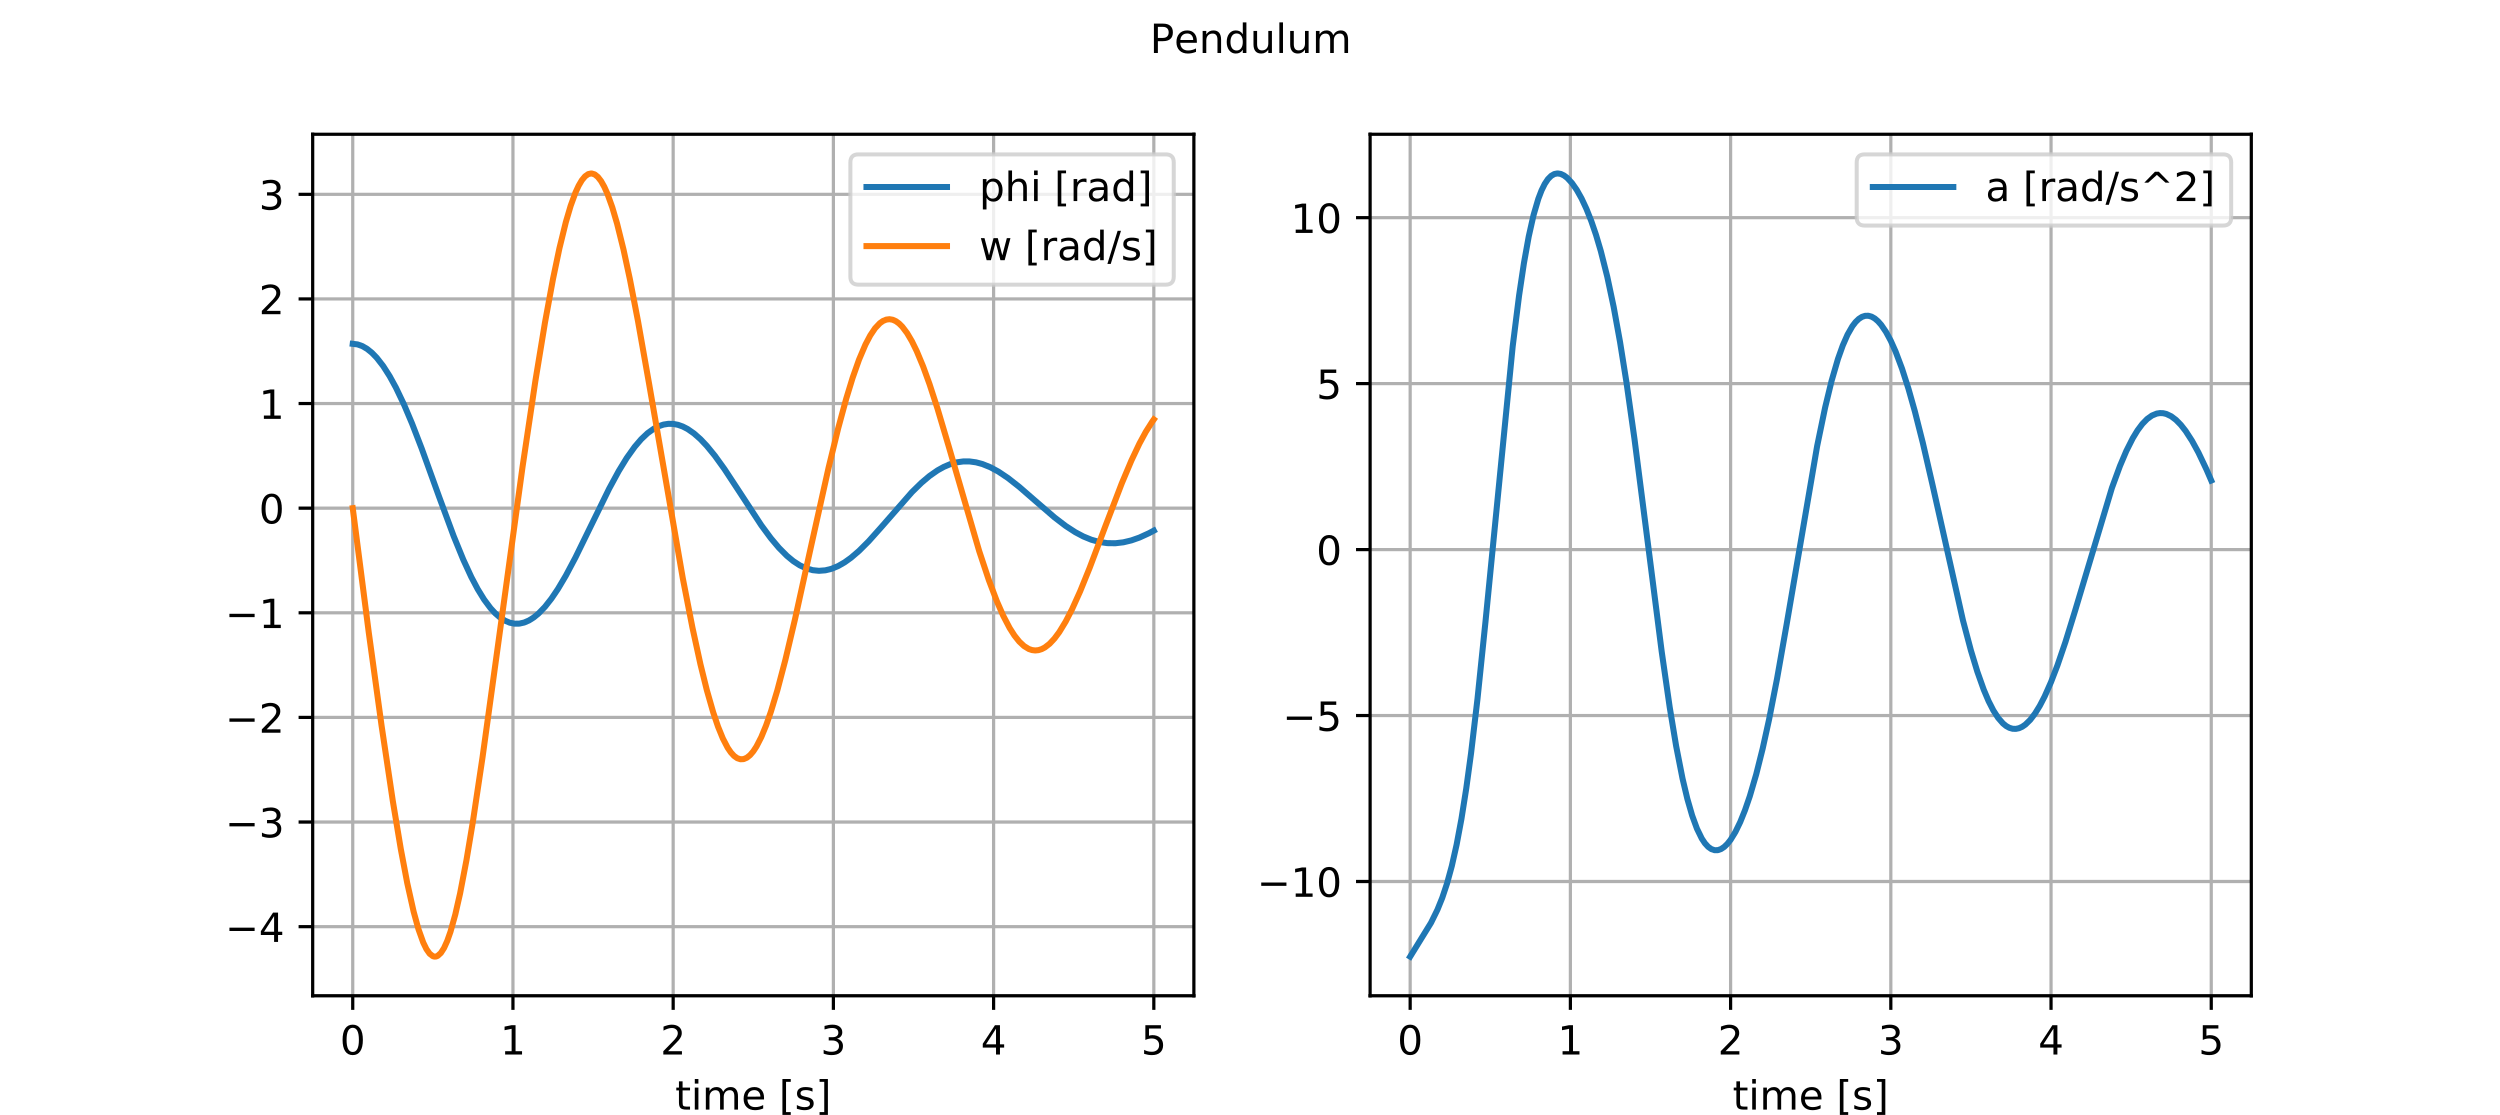 <?xml version="1.0" encoding="utf-8" standalone="no"?>
<!DOCTYPE svg PUBLIC "-//W3C//DTD SVG 1.1//EN"
  "http://www.w3.org/Graphics/SVG/1.1/DTD/svg11.dtd">
<!-- Created with matplotlib (http://matplotlib.org/) -->
<svg height="277pt" version="1.1" viewBox="0 0 621 277" width="621pt" xmlns="http://www.w3.org/2000/svg" xmlns:xlink="http://www.w3.org/1999/xlink">
 <defs>
  <style type="text/css">
*{stroke-linecap:butt;stroke-linejoin:round;}
  </style>
 </defs>
 <g id="figure_1">
  <g id="patch_1">
   <path d="M 0 277.92 
L 621.36 277.92 
L 621.36 0 
L 0 0 
z
" style="fill:#ffffff;"/>
  </g>
  <g id="axes_1">
   <g id="patch_2">
    <path d="M 77.67 247.349 
L 296.558 247.349 
L 296.558 33.35 
L 77.67 33.35 
z
" style="fill:#ffffff;"/>
   </g>
   <g id="matplotlib.axis_1">
    <g id="xtick_1">
     <g id="line2d_1">
      <path clip-path="url(#pe18f4ee06c)" d="M 87.619 247.349 
L 87.619 33.35 
" style="fill:none;stroke:#b0b0b0;stroke-linecap:square;stroke-width:0.8;"/>
     </g>
     <g id="line2d_2">
      <defs>
       <path d="M 0 0 
L 0 3.5 
" id="m38e28de6e6" style="stroke:#000000;stroke-width:0.8;"/>
      </defs>
      <g>
       <use style="stroke:#000000;stroke-width:0.8;" x="87.619" xlink:href="#m38e28de6e6" y="247.349"/>
      </g>
     </g>
     <g id="text_1">
      <!-- 0 -->
      <defs>
       <path d="M 31.781 66.406 
Q 24.172 66.406 20.328 58.906 
Q 16.5 51.422 16.5 36.375 
Q 16.5 21.391 20.328 13.891 
Q 24.172 6.391 31.781 6.391 
Q 39.453 6.391 43.281 13.891 
Q 47.125 21.391 47.125 36.375 
Q 47.125 51.422 43.281 58.906 
Q 39.453 66.406 31.781 66.406 
z
M 31.781 74.219 
Q 44.047 74.219 50.516 64.516 
Q 56.984 54.828 56.984 36.375 
Q 56.984 17.969 50.516 8.266 
Q 44.047 -1.422 31.781 -1.422 
Q 19.531 -1.422 13.062 8.266 
Q 6.594 17.969 6.594 36.375 
Q 6.594 54.828 13.062 64.516 
Q 19.531 74.219 31.781 74.219 
z
" id="DejaVuSans-30"/>
      </defs>
      <g transform="translate(84.438 261.947)scale(0.1 -0.1)">
       <use xlink:href="#DejaVuSans-30"/>
      </g>
     </g>
    </g>
    <g id="xtick_2">
     <g id="line2d_3">
      <path clip-path="url(#pe18f4ee06c)" d="M 127.417 247.349 
L 127.417 33.35 
" style="fill:none;stroke:#b0b0b0;stroke-linecap:square;stroke-width:0.8;"/>
     </g>
     <g id="line2d_4">
      <g>
       <use style="stroke:#000000;stroke-width:0.8;" x="127.417" xlink:href="#m38e28de6e6" y="247.349"/>
      </g>
     </g>
     <g id="text_2">
      <!-- 1 -->
      <defs>
       <path d="M 12.406 8.297 
L 28.516 8.297 
L 28.516 63.922 
L 10.984 60.406 
L 10.984 69.391 
L 28.422 72.906 
L 38.281 72.906 
L 38.281 8.297 
L 54.391 8.297 
L 54.391 0 
L 12.406 0 
z
" id="DejaVuSans-31"/>
      </defs>
      <g transform="translate(124.236 261.947)scale(0.1 -0.1)">
       <use xlink:href="#DejaVuSans-31"/>
      </g>
     </g>
    </g>
    <g id="xtick_3">
     <g id="line2d_5">
      <path clip-path="url(#pe18f4ee06c)" d="M 167.215 247.349 
L 167.215 33.35 
" style="fill:none;stroke:#b0b0b0;stroke-linecap:square;stroke-width:0.8;"/>
     </g>
     <g id="line2d_6">
      <g>
       <use style="stroke:#000000;stroke-width:0.8;" x="167.215" xlink:href="#m38e28de6e6" y="247.349"/>
      </g>
     </g>
     <g id="text_3">
      <!-- 2 -->
      <defs>
       <path d="M 19.188 8.297 
L 53.609 8.297 
L 53.609 0 
L 7.328 0 
L 7.328 8.297 
Q 12.938 14.109 22.625 23.891 
Q 32.328 33.688 34.812 36.531 
Q 39.547 41.844 41.422 45.531 
Q 43.312 49.219 43.312 52.781 
Q 43.312 58.594 39.234 62.25 
Q 35.156 65.922 28.609 65.922 
Q 23.969 65.922 18.812 64.312 
Q 13.672 62.703 7.812 59.422 
L 7.812 69.391 
Q 13.766 71.781 18.938 73 
Q 24.125 74.219 28.422 74.219 
Q 39.75 74.219 46.484 68.547 
Q 53.219 62.891 53.219 53.422 
Q 53.219 48.922 51.531 44.891 
Q 49.859 40.875 45.406 35.406 
Q 44.188 33.984 37.641 27.219 
Q 31.109 20.453 19.188 8.297 
z
" id="DejaVuSans-32"/>
      </defs>
      <g transform="translate(164.034 261.947)scale(0.1 -0.1)">
       <use xlink:href="#DejaVuSans-32"/>
      </g>
     </g>
    </g>
    <g id="xtick_4">
     <g id="line2d_7">
      <path clip-path="url(#pe18f4ee06c)" d="M 207.013 247.349 
L 207.013 33.35 
" style="fill:none;stroke:#b0b0b0;stroke-linecap:square;stroke-width:0.8;"/>
     </g>
     <g id="line2d_8">
      <g>
       <use style="stroke:#000000;stroke-width:0.8;" x="207.013" xlink:href="#m38e28de6e6" y="247.349"/>
      </g>
     </g>
     <g id="text_4">
      <!-- 3 -->
      <defs>
       <path d="M 40.578 39.312 
Q 47.656 37.797 51.625 33 
Q 55.609 28.219 55.609 21.188 
Q 55.609 10.406 48.188 4.484 
Q 40.766 -1.422 27.094 -1.422 
Q 22.516 -1.422 17.656 -0.516 
Q 12.797 0.391 7.625 2.203 
L 7.625 11.719 
Q 11.719 9.328 16.594 8.109 
Q 21.484 6.891 26.812 6.891 
Q 36.078 6.891 40.938 10.547 
Q 45.797 14.203 45.797 21.188 
Q 45.797 27.641 41.281 31.266 
Q 36.766 34.906 28.719 34.906 
L 20.219 34.906 
L 20.219 43.016 
L 29.109 43.016 
Q 36.375 43.016 40.234 45.922 
Q 44.094 48.828 44.094 54.297 
Q 44.094 59.906 40.109 62.906 
Q 36.141 65.922 28.719 65.922 
Q 24.656 65.922 20.016 65.031 
Q 15.375 64.156 9.812 62.312 
L 9.812 71.094 
Q 15.438 72.656 20.344 73.438 
Q 25.25 74.219 29.594 74.219 
Q 40.828 74.219 47.359 69.109 
Q 53.906 64.016 53.906 55.328 
Q 53.906 49.266 50.438 45.094 
Q 46.969 40.922 40.578 39.312 
z
" id="DejaVuSans-33"/>
      </defs>
      <g transform="translate(203.832 261.947)scale(0.1 -0.1)">
       <use xlink:href="#DejaVuSans-33"/>
      </g>
     </g>
    </g>
    <g id="xtick_5">
     <g id="line2d_9">
      <path clip-path="url(#pe18f4ee06c)" d="M 246.811 247.349 
L 246.811 33.35 
" style="fill:none;stroke:#b0b0b0;stroke-linecap:square;stroke-width:0.8;"/>
     </g>
     <g id="line2d_10">
      <g>
       <use style="stroke:#000000;stroke-width:0.8;" x="246.811" xlink:href="#m38e28de6e6" y="247.349"/>
      </g>
     </g>
     <g id="text_5">
      <!-- 4 -->
      <defs>
       <path d="M 37.797 64.312 
L 12.891 25.391 
L 37.797 25.391 
z
M 35.203 72.906 
L 47.609 72.906 
L 47.609 25.391 
L 58.016 25.391 
L 58.016 17.188 
L 47.609 17.188 
L 47.609 0 
L 37.797 0 
L 37.797 17.188 
L 4.891 17.188 
L 4.891 26.703 
z
" id="DejaVuSans-34"/>
      </defs>
      <g transform="translate(243.63 261.947)scale(0.1 -0.1)">
       <use xlink:href="#DejaVuSans-34"/>
      </g>
     </g>
    </g>
    <g id="xtick_6">
     <g id="line2d_11">
      <path clip-path="url(#pe18f4ee06c)" d="M 286.609 247.349 
L 286.609 33.35 
" style="fill:none;stroke:#b0b0b0;stroke-linecap:square;stroke-width:0.8;"/>
     </g>
     <g id="line2d_12">
      <g>
       <use style="stroke:#000000;stroke-width:0.8;" x="286.609" xlink:href="#m38e28de6e6" y="247.349"/>
      </g>
     </g>
     <g id="text_6">
      <!-- 5 -->
      <defs>
       <path d="M 10.797 72.906 
L 49.516 72.906 
L 49.516 64.594 
L 19.828 64.594 
L 19.828 46.734 
Q 21.969 47.469 24.109 47.828 
Q 26.266 48.188 28.422 48.188 
Q 40.625 48.188 47.75 41.5 
Q 54.891 34.812 54.891 23.391 
Q 54.891 11.625 47.562 5.094 
Q 40.234 -1.422 26.906 -1.422 
Q 22.312 -1.422 17.547 -0.641 
Q 12.797 0.141 7.719 1.703 
L 7.719 11.625 
Q 12.109 9.234 16.797 8.062 
Q 21.484 6.891 26.703 6.891 
Q 35.156 6.891 40.078 11.328 
Q 45.016 15.766 45.016 23.391 
Q 45.016 31 40.078 35.438 
Q 35.156 39.891 26.703 39.891 
Q 22.75 39.891 18.812 39.016 
Q 14.891 38.141 10.797 36.281 
z
" id="DejaVuSans-35"/>
      </defs>
      <g transform="translate(283.427 261.947)scale(0.1 -0.1)">
       <use xlink:href="#DejaVuSans-35"/>
      </g>
     </g>
    </g>
    <g id="text_7">
     <!-- time [s] -->
     <defs>
      <path d="M 18.312 70.219 
L 18.312 54.688 
L 36.812 54.688 
L 36.812 47.703 
L 18.312 47.703 
L 18.312 18.016 
Q 18.312 11.328 20.141 9.422 
Q 21.969 7.516 27.594 7.516 
L 36.812 7.516 
L 36.812 0 
L 27.594 0 
Q 17.188 0 13.234 3.875 
Q 9.281 7.766 9.281 18.016 
L 9.281 47.703 
L 2.688 47.703 
L 2.688 54.688 
L 9.281 54.688 
L 9.281 70.219 
z
" id="DejaVuSans-74"/>
      <path d="M 9.422 54.688 
L 18.406 54.688 
L 18.406 0 
L 9.422 0 
z
M 9.422 75.984 
L 18.406 75.984 
L 18.406 64.594 
L 9.422 64.594 
z
" id="DejaVuSans-69"/>
      <path d="M 52 44.188 
Q 55.375 50.25 60.062 53.125 
Q 64.75 56 71.094 56 
Q 79.641 56 84.281 50.016 
Q 88.922 44.047 88.922 33.016 
L 88.922 0 
L 79.891 0 
L 79.891 32.719 
Q 79.891 40.578 77.094 44.375 
Q 74.312 48.188 68.609 48.188 
Q 61.625 48.188 57.562 43.547 
Q 53.516 38.922 53.516 30.906 
L 53.516 0 
L 44.484 0 
L 44.484 32.719 
Q 44.484 40.625 41.703 44.406 
Q 38.922 48.188 33.109 48.188 
Q 26.219 48.188 22.156 43.531 
Q 18.109 38.875 18.109 30.906 
L 18.109 0 
L 9.078 0 
L 9.078 54.688 
L 18.109 54.688 
L 18.109 46.188 
Q 21.188 51.219 25.484 53.609 
Q 29.781 56 35.688 56 
Q 41.656 56 45.828 52.969 
Q 50 49.953 52 44.188 
z
" id="DejaVuSans-6d"/>
      <path d="M 56.203 29.594 
L 56.203 25.203 
L 14.891 25.203 
Q 15.484 15.922 20.484 11.062 
Q 25.484 6.203 34.422 6.203 
Q 39.594 6.203 44.453 7.469 
Q 49.312 8.734 54.109 11.281 
L 54.109 2.781 
Q 49.266 0.734 44.188 -0.344 
Q 39.109 -1.422 33.891 -1.422 
Q 20.797 -1.422 13.156 6.188 
Q 5.516 13.812 5.516 26.812 
Q 5.516 40.234 12.766 48.109 
Q 20.016 56 32.328 56 
Q 43.359 56 49.781 48.891 
Q 56.203 41.797 56.203 29.594 
z
M 47.219 32.234 
Q 47.125 39.594 43.094 43.984 
Q 39.062 48.391 32.422 48.391 
Q 24.906 48.391 20.391 44.141 
Q 15.875 39.891 15.188 32.172 
z
" id="DejaVuSans-65"/>
      <path id="DejaVuSans-20"/>
      <path d="M 8.594 75.984 
L 29.297 75.984 
L 29.297 69 
L 17.578 69 
L 17.578 -6.203 
L 29.297 -6.203 
L 29.297 -13.188 
L 8.594 -13.188 
z
" id="DejaVuSans-5b"/>
      <path d="M 44.281 53.078 
L 44.281 44.578 
Q 40.484 46.531 36.375 47.5 
Q 32.281 48.484 27.875 48.484 
Q 21.188 48.484 17.844 46.438 
Q 14.5 44.391 14.5 40.281 
Q 14.5 37.156 16.891 35.375 
Q 19.281 33.594 26.516 31.984 
L 29.594 31.297 
Q 39.156 29.25 43.188 25.516 
Q 47.219 21.781 47.219 15.094 
Q 47.219 7.469 41.188 3.016 
Q 35.156 -1.422 24.609 -1.422 
Q 20.219 -1.422 15.453 -0.562 
Q 10.688 0.297 5.422 2 
L 5.422 11.281 
Q 10.406 8.688 15.234 7.391 
Q 20.062 6.109 24.812 6.109 
Q 31.156 6.109 34.562 8.281 
Q 37.984 10.453 37.984 14.406 
Q 37.984 18.062 35.516 20.016 
Q 33.062 21.969 24.703 23.781 
L 21.578 24.516 
Q 13.234 26.266 9.516 29.906 
Q 5.812 33.547 5.812 39.891 
Q 5.812 47.609 11.281 51.797 
Q 16.75 56 26.812 56 
Q 31.781 56 36.172 55.266 
Q 40.578 54.547 44.281 53.078 
z
" id="DejaVuSans-73"/>
      <path d="M 30.422 75.984 
L 30.422 -13.188 
L 9.719 -13.188 
L 9.719 -6.203 
L 21.391 -6.203 
L 21.391 69 
L 9.719 69 
L 9.719 75.984 
z
" id="DejaVuSans-5d"/>
     </defs>
     <g transform="translate(167.723 275.625)scale(0.1 -0.1)">
      <use xlink:href="#DejaVuSans-74"/>
      <use x="39.209" xlink:href="#DejaVuSans-69"/>
      <use x="66.992" xlink:href="#DejaVuSans-6d"/>
      <use x="164.404" xlink:href="#DejaVuSans-65"/>
      <use x="225.928" xlink:href="#DejaVuSans-20"/>
      <use x="257.715" xlink:href="#DejaVuSans-5b"/>
      <use x="296.729" xlink:href="#DejaVuSans-73"/>
      <use x="348.828" xlink:href="#DejaVuSans-5d"/>
     </g>
    </g>
   </g>
   <g id="matplotlib.axis_2">
    <g id="ytick_1">
     <g id="line2d_13">
      <path clip-path="url(#pe18f4ee06c)" d="M 77.67 230.18 
L 296.558 230.18 
" style="fill:none;stroke:#b0b0b0;stroke-linecap:square;stroke-width:0.8;"/>
     </g>
     <g id="line2d_14">
      <defs>
       <path d="M 0 0 
L -3.5 0 
" id="m4ce620ffb4" style="stroke:#000000;stroke-width:0.8;"/>
      </defs>
      <g>
       <use style="stroke:#000000;stroke-width:0.8;" x="77.67" xlink:href="#m4ce620ffb4" y="230.18"/>
      </g>
     </g>
     <g id="text_8">
      <!-- −4 -->
      <defs>
       <path d="M 10.594 35.5 
L 73.188 35.5 
L 73.188 27.203 
L 10.594 27.203 
z
" id="DejaVuSans-2212"/>
      </defs>
      <g transform="translate(55.928 233.979)scale(0.1 -0.1)">
       <use xlink:href="#DejaVuSans-2212"/>
       <use x="83.789" xlink:href="#DejaVuSans-34"/>
      </g>
     </g>
    </g>
    <g id="ytick_2">
     <g id="line2d_15">
      <path clip-path="url(#pe18f4ee06c)" d="M 77.67 204.192 
L 296.558 204.192 
" style="fill:none;stroke:#b0b0b0;stroke-linecap:square;stroke-width:0.8;"/>
     </g>
     <g id="line2d_16">
      <g>
       <use style="stroke:#000000;stroke-width:0.8;" x="77.67" xlink:href="#m4ce620ffb4" y="204.192"/>
      </g>
     </g>
     <g id="text_9">
      <!-- −3 -->
      <g transform="translate(55.928 207.991)scale(0.1 -0.1)">
       <use xlink:href="#DejaVuSans-2212"/>
       <use x="83.789" xlink:href="#DejaVuSans-33"/>
      </g>
     </g>
    </g>
    <g id="ytick_3">
     <g id="line2d_17">
      <path clip-path="url(#pe18f4ee06c)" d="M 77.67 178.204 
L 296.558 178.204 
" style="fill:none;stroke:#b0b0b0;stroke-linecap:square;stroke-width:0.8;"/>
     </g>
     <g id="line2d_18">
      <g>
       <use style="stroke:#000000;stroke-width:0.8;" x="77.67" xlink:href="#m4ce620ffb4" y="178.204"/>
      </g>
     </g>
     <g id="text_10">
      <!-- −2 -->
      <g transform="translate(55.928 182.004)scale(0.1 -0.1)">
       <use xlink:href="#DejaVuSans-2212"/>
       <use x="83.789" xlink:href="#DejaVuSans-32"/>
      </g>
     </g>
    </g>
    <g id="ytick_4">
     <g id="line2d_19">
      <path clip-path="url(#pe18f4ee06c)" d="M 77.67 152.217 
L 296.558 152.217 
" style="fill:none;stroke:#b0b0b0;stroke-linecap:square;stroke-width:0.8;"/>
     </g>
     <g id="line2d_20">
      <g>
       <use style="stroke:#000000;stroke-width:0.8;" x="77.67" xlink:href="#m4ce620ffb4" y="152.217"/>
      </g>
     </g>
     <g id="text_11">
      <!-- −1 -->
      <g transform="translate(55.928 156.016)scale(0.1 -0.1)">
       <use xlink:href="#DejaVuSans-2212"/>
       <use x="83.789" xlink:href="#DejaVuSans-31"/>
      </g>
     </g>
    </g>
    <g id="ytick_5">
     <g id="line2d_21">
      <path clip-path="url(#pe18f4ee06c)" d="M 77.67 126.229 
L 296.558 126.229 
" style="fill:none;stroke:#b0b0b0;stroke-linecap:square;stroke-width:0.8;"/>
     </g>
     <g id="line2d_22">
      <g>
       <use style="stroke:#000000;stroke-width:0.8;" x="77.67" xlink:href="#m4ce620ffb4" y="126.229"/>
      </g>
     </g>
     <g id="text_12">
      <!-- 0 -->
      <g transform="translate(64.308 130.029)scale(0.1 -0.1)">
       <use xlink:href="#DejaVuSans-30"/>
      </g>
     </g>
    </g>
    <g id="ytick_6">
     <g id="line2d_23">
      <path clip-path="url(#pe18f4ee06c)" d="M 77.67 100.242 
L 296.558 100.242 
" style="fill:none;stroke:#b0b0b0;stroke-linecap:square;stroke-width:0.8;"/>
     </g>
     <g id="line2d_24">
      <g>
       <use style="stroke:#000000;stroke-width:0.8;" x="77.67" xlink:href="#m4ce620ffb4" y="100.242"/>
      </g>
     </g>
     <g id="text_13">
      <!-- 1 -->
      <g transform="translate(64.308 104.041)scale(0.1 -0.1)">
       <use xlink:href="#DejaVuSans-31"/>
      </g>
     </g>
    </g>
    <g id="ytick_7">
     <g id="line2d_25">
      <path clip-path="url(#pe18f4ee06c)" d="M 77.67 74.254 
L 296.558 74.254 
" style="fill:none;stroke:#b0b0b0;stroke-linecap:square;stroke-width:0.8;"/>
     </g>
     <g id="line2d_26">
      <g>
       <use style="stroke:#000000;stroke-width:0.8;" x="77.67" xlink:href="#m4ce620ffb4" y="74.254"/>
      </g>
     </g>
     <g id="text_14">
      <!-- 2 -->
      <g transform="translate(64.308 78.053)scale(0.1 -0.1)">
       <use xlink:href="#DejaVuSans-32"/>
      </g>
     </g>
    </g>
    <g id="ytick_8">
     <g id="line2d_27">
      <path clip-path="url(#pe18f4ee06c)" d="M 77.67 48.267 
L 296.558 48.267 
" style="fill:none;stroke:#b0b0b0;stroke-linecap:square;stroke-width:0.8;"/>
     </g>
     <g id="line2d_28">
      <g>
       <use style="stroke:#000000;stroke-width:0.8;" x="77.67" xlink:href="#m4ce620ffb4" y="48.267"/>
      </g>
     </g>
     <g id="text_15">
      <!-- 3 -->
      <g transform="translate(64.308 52.066)scale(0.1 -0.1)">
       <use xlink:href="#DejaVuSans-33"/>
      </g>
     </g>
    </g>
   </g>
   <g id="line2d_29">
    <path clip-path="url(#pe18f4ee06c)" d="M 87.619 85.408 
L 88.813 85.55 
L 90.007 85.974 
L 91.201 86.673 
L 92.395 87.642 
L 93.589 88.876 
L 95.181 90.923 
L 96.773 93.412 
L 98.365 96.319 
L 100.355 100.492 
L 102.345 105.19 
L 104.733 111.373 
L 109.11 123.497 
L 112.692 133.177 
L 115.08 139.021 
L 117.07 143.331 
L 118.662 146.342 
L 120.254 148.928 
L 121.846 151.065 
L 123.04 152.364 
L 124.233 153.399 
L 125.427 154.169 
L 126.621 154.675 
L 127.815 154.919 
L 129.009 154.905 
L 130.203 154.638 
L 131.397 154.123 
L 132.591 153.369 
L 133.785 152.383 
L 135.377 150.725 
L 136.969 148.702 
L 138.561 146.346 
L 140.551 142.994 
L 142.938 138.496 
L 146.52 131.17 
L 151.296 121.421 
L 153.684 117.022 
L 155.674 113.77 
L 157.664 110.98 
L 159.256 109.119 
L 160.848 107.611 
L 162.439 106.471 
L 163.633 105.862 
L 164.827 105.464 
L 166.021 105.277 
L 167.215 105.298 
L 168.409 105.524 
L 169.603 105.948 
L 170.797 106.565 
L 172.389 107.671 
L 173.981 109.079 
L 175.573 110.76 
L 177.563 113.195 
L 179.95 116.508 
L 183.134 121.347 
L 189.104 130.475 
L 191.492 133.707 
L 193.482 136.072 
L 195.472 138.075 
L 197.064 139.386 
L 198.655 140.422 
L 200.247 141.17 
L 201.839 141.627 
L 203.431 141.791 
L 205.023 141.668 
L 206.615 141.267 
L 208.207 140.601 
L 209.799 139.687 
L 211.391 138.546 
L 213.381 136.841 
L 215.769 134.459 
L 218.952 130.896 
L 226.514 122.25 
L 228.902 119.912 
L 230.892 118.233 
L 232.882 116.843 
L 234.474 115.959 
L 236.065 115.291 
L 237.657 114.845 
L 239.249 114.623 
L 240.841 114.623 
L 242.433 114.841 
L 244.025 115.266 
L 246.015 116.071 
L 248.005 117.149 
L 250.393 118.749 
L 253.179 120.937 
L 257.158 124.398 
L 261.934 128.519 
L 264.72 130.648 
L 267.108 132.199 
L 269.098 133.254 
L 271.088 134.069 
L 273.077 134.625 
L 275.067 134.916 
L 277.057 134.942 
L 279.047 134.709 
L 281.037 134.233 
L 283.027 133.534 
L 285.415 132.44 
L 286.609 131.805 
L 286.609 131.805 
" style="fill:none;stroke:#1f77b4;stroke-linecap:square;stroke-width:1.5;"/>
   </g>
   <g id="line2d_30">
    <path clip-path="url(#pe18f4ee06c)" d="M 87.619 126.229 
L 91.599 157.108 
L 94.783 180.261 
L 97.569 198.935 
L 99.559 210.899 
L 101.151 219.323 
L 102.743 226.449 
L 103.937 230.782 
L 105.131 234.128 
L 105.926 235.765 
L 106.722 236.898 
L 107.518 237.513 
L 107.916 237.622 
L 108.314 237.597 
L 108.712 237.439 
L 109.508 236.722 
L 110.304 235.476 
L 111.1 233.713 
L 111.896 231.452 
L 113.09 227.178 
L 114.284 221.932 
L 115.876 213.625 
L 117.468 204.092 
L 119.856 188.138 
L 123.438 162.203 
L 129.805 115.924 
L 132.989 94.613 
L 135.377 80.091 
L 137.367 69.282 
L 138.959 61.685 
L 140.551 55.192 
L 141.745 51.14 
L 142.938 47.859 
L 143.734 46.126 
L 144.53 44.772 
L 145.326 43.809 
L 146.122 43.242 
L 146.918 43.078 
L 147.714 43.315 
L 148.51 43.952 
L 149.306 44.982 
L 150.102 46.393 
L 150.898 48.175 
L 152.092 51.506 
L 153.286 55.567 
L 154.878 61.987 
L 156.47 69.376 
L 158.46 79.672 
L 161.245 95.392 
L 169.603 143.626 
L 171.991 155.849 
L 173.981 164.972 
L 175.573 171.414 
L 177.165 176.974 
L 178.359 180.5 
L 179.552 183.431 
L 180.746 185.731 
L 181.542 186.9 
L 182.338 187.769 
L 183.134 188.337 
L 183.93 188.6 
L 184.726 188.558 
L 185.522 188.214 
L 186.318 187.572 
L 187.114 186.639 
L 187.91 185.424 
L 189.104 183.095 
L 190.298 180.196 
L 191.492 176.777 
L 193.084 171.504 
L 195.074 163.959 
L 197.462 153.88 
L 201.441 135.816 
L 205.819 116.181 
L 208.207 106.391 
L 210.197 99.052 
L 211.789 93.851 
L 213.381 89.339 
L 214.973 85.594 
L 216.167 83.327 
L 217.36 81.551 
L 218.554 80.281 
L 219.35 79.72 
L 220.146 79.391 
L 220.942 79.292 
L 221.738 79.422 
L 222.534 79.779 
L 223.33 80.358 
L 224.126 81.154 
L 225.32 82.737 
L 226.514 84.764 
L 227.708 87.201 
L 229.3 91.023 
L 230.892 95.408 
L 232.882 101.523 
L 235.667 110.888 
L 243.229 136.879 
L 245.617 144.067 
L 247.607 149.322 
L 249.199 152.946 
L 250.791 155.99 
L 251.985 157.862 
L 253.179 159.363 
L 254.372 160.483 
L 255.566 161.213 
L 256.362 161.48 
L 257.158 161.574 
L 257.954 161.494 
L 258.75 161.244 
L 259.546 160.826 
L 260.74 159.894 
L 261.934 158.613 
L 263.128 157.004 
L 264.72 154.39 
L 266.312 151.304 
L 268.302 146.897 
L 270.69 141.007 
L 274.669 130.451 
L 278.649 120.064 
L 281.037 114.397 
L 283.027 110.199 
L 284.619 107.262 
L 286.211 104.753 
L 286.609 104.197 
L 286.609 104.197 
" style="fill:none;stroke:#ff7f0e;stroke-linecap:square;stroke-width:1.5;"/>
   </g>
   <g id="patch_3">
    <path d="M 77.67 247.349 
L 77.67 33.35 
" style="fill:none;stroke:#000000;stroke-linecap:square;stroke-linejoin:miter;stroke-width:0.8;"/>
   </g>
   <g id="patch_4">
    <path d="M 296.558 247.349 
L 296.558 33.35 
" style="fill:none;stroke:#000000;stroke-linecap:square;stroke-linejoin:miter;stroke-width:0.8;"/>
   </g>
   <g id="patch_5">
    <path d="M 77.67 247.349 
L 296.558 247.349 
" style="fill:none;stroke:#000000;stroke-linecap:square;stroke-linejoin:miter;stroke-width:0.8;"/>
   </g>
   <g id="patch_6">
    <path d="M 77.67 33.35 
L 296.558 33.35 
" style="fill:none;stroke:#000000;stroke-linecap:square;stroke-linejoin:miter;stroke-width:0.8;"/>
   </g>
   <g id="legend_1">
    <g id="patch_7">
     <path d="M 213.233 70.707 
L 289.558 70.707 
Q 291.558 70.707 291.558 68.707 
L 291.558 40.35 
Q 291.558 38.35 289.558 38.35 
L 213.233 38.35 
Q 211.233 38.35 211.233 40.35 
L 211.233 68.707 
Q 211.233 70.707 213.233 70.707 
z
" style="fill:#ffffff;opacity:0.8;stroke:#cccccc;stroke-linejoin:miter;"/>
    </g>
    <g id="line2d_31">
     <path d="M 215.233 46.449 
L 235.233 46.449 
" style="fill:none;stroke:#1f77b4;stroke-linecap:square;stroke-width:1.5;"/>
    </g>
    <g id="line2d_32"/>
    <g id="text_16">
     <!-- phi [rad] -->
     <defs>
      <path d="M 18.109 8.203 
L 18.109 -20.797 
L 9.078 -20.797 
L 9.078 54.688 
L 18.109 54.688 
L 18.109 46.391 
Q 20.953 51.266 25.266 53.625 
Q 29.594 56 35.594 56 
Q 45.562 56 51.781 48.094 
Q 58.016 40.188 58.016 27.297 
Q 58.016 14.406 51.781 6.484 
Q 45.562 -1.422 35.594 -1.422 
Q 29.594 -1.422 25.266 0.953 
Q 20.953 3.328 18.109 8.203 
z
M 48.688 27.297 
Q 48.688 37.203 44.609 42.844 
Q 40.531 48.484 33.406 48.484 
Q 26.266 48.484 22.188 42.844 
Q 18.109 37.203 18.109 27.297 
Q 18.109 17.391 22.188 11.75 
Q 26.266 6.109 33.406 6.109 
Q 40.531 6.109 44.609 11.75 
Q 48.688 17.391 48.688 27.297 
z
" id="DejaVuSans-70"/>
      <path d="M 54.891 33.016 
L 54.891 0 
L 45.906 0 
L 45.906 32.719 
Q 45.906 40.484 42.875 44.328 
Q 39.844 48.188 33.797 48.188 
Q 26.516 48.188 22.312 43.547 
Q 18.109 38.922 18.109 30.906 
L 18.109 0 
L 9.078 0 
L 9.078 75.984 
L 18.109 75.984 
L 18.109 46.188 
Q 21.344 51.125 25.703 53.562 
Q 30.078 56 35.797 56 
Q 45.219 56 50.047 50.172 
Q 54.891 44.344 54.891 33.016 
z
" id="DejaVuSans-68"/>
      <path d="M 41.109 46.297 
Q 39.594 47.172 37.812 47.578 
Q 36.031 48 33.891 48 
Q 26.266 48 22.188 43.047 
Q 18.109 38.094 18.109 28.812 
L 18.109 0 
L 9.078 0 
L 9.078 54.688 
L 18.109 54.688 
L 18.109 46.188 
Q 20.953 51.172 25.484 53.578 
Q 30.031 56 36.531 56 
Q 37.453 56 38.578 55.875 
Q 39.703 55.766 41.062 55.516 
z
" id="DejaVuSans-72"/>
      <path d="M 34.281 27.484 
Q 23.391 27.484 19.188 25 
Q 14.984 22.516 14.984 16.5 
Q 14.984 11.719 18.141 8.906 
Q 21.297 6.109 26.703 6.109 
Q 34.188 6.109 38.703 11.406 
Q 43.219 16.703 43.219 25.484 
L 43.219 27.484 
z
M 52.203 31.203 
L 52.203 0 
L 43.219 0 
L 43.219 8.297 
Q 40.141 3.328 35.547 0.953 
Q 30.953 -1.422 24.312 -1.422 
Q 15.922 -1.422 10.953 3.297 
Q 6 8.016 6 15.922 
Q 6 25.141 12.172 29.828 
Q 18.359 34.516 30.609 34.516 
L 43.219 34.516 
L 43.219 35.406 
Q 43.219 41.609 39.141 45 
Q 35.062 48.391 27.688 48.391 
Q 23 48.391 18.547 47.266 
Q 14.109 46.141 10.016 43.891 
L 10.016 52.203 
Q 14.938 54.109 19.578 55.047 
Q 24.219 56 28.609 56 
Q 40.484 56 46.344 49.844 
Q 52.203 43.703 52.203 31.203 
z
" id="DejaVuSans-61"/>
      <path d="M 45.406 46.391 
L 45.406 75.984 
L 54.391 75.984 
L 54.391 0 
L 45.406 0 
L 45.406 8.203 
Q 42.578 3.328 38.25 0.953 
Q 33.938 -1.422 27.875 -1.422 
Q 17.969 -1.422 11.734 6.484 
Q 5.516 14.406 5.516 27.297 
Q 5.516 40.188 11.734 48.094 
Q 17.969 56 27.875 56 
Q 33.938 56 38.25 53.625 
Q 42.578 51.266 45.406 46.391 
z
M 14.797 27.297 
Q 14.797 17.391 18.875 11.75 
Q 22.953 6.109 30.078 6.109 
Q 37.203 6.109 41.297 11.75 
Q 45.406 17.391 45.406 27.297 
Q 45.406 37.203 41.297 42.844 
Q 37.203 48.484 30.078 48.484 
Q 22.953 48.484 18.875 42.844 
Q 14.797 37.203 14.797 27.297 
z
" id="DejaVuSans-64"/>
     </defs>
     <g transform="translate(243.233 49.949)scale(0.1 -0.1)">
      <use xlink:href="#DejaVuSans-70"/>
      <use x="63.477" xlink:href="#DejaVuSans-68"/>
      <use x="126.855" xlink:href="#DejaVuSans-69"/>
      <use x="154.639" xlink:href="#DejaVuSans-20"/>
      <use x="186.426" xlink:href="#DejaVuSans-5b"/>
      <use x="225.439" xlink:href="#DejaVuSans-72"/>
      <use x="266.553" xlink:href="#DejaVuSans-61"/>
      <use x="327.832" xlink:href="#DejaVuSans-64"/>
      <use x="391.309" xlink:href="#DejaVuSans-5d"/>
     </g>
    </g>
    <g id="line2d_33">
     <path d="M 215.233 61.127 
L 235.233 61.127 
" style="fill:none;stroke:#ff7f0e;stroke-linecap:square;stroke-width:1.5;"/>
    </g>
    <g id="line2d_34"/>
    <g id="text_17">
     <!-- w [rad/s] -->
     <defs>
      <path d="M 4.203 54.688 
L 13.188 54.688 
L 24.422 12.016 
L 35.594 54.688 
L 46.188 54.688 
L 57.422 12.016 
L 68.609 54.688 
L 77.594 54.688 
L 63.281 0 
L 52.688 0 
L 40.922 44.828 
L 29.109 0 
L 18.5 0 
z
" id="DejaVuSans-77"/>
      <path d="M 25.391 72.906 
L 33.688 72.906 
L 8.297 -9.281 
L 0 -9.281 
z
" id="DejaVuSans-2f"/>
     </defs>
     <g transform="translate(243.233 64.627)scale(0.1 -0.1)">
      <use xlink:href="#DejaVuSans-77"/>
      <use x="81.787" xlink:href="#DejaVuSans-20"/>
      <use x="113.574" xlink:href="#DejaVuSans-5b"/>
      <use x="152.588" xlink:href="#DejaVuSans-72"/>
      <use x="193.701" xlink:href="#DejaVuSans-61"/>
      <use x="254.98" xlink:href="#DejaVuSans-64"/>
      <use x="318.457" xlink:href="#DejaVuSans-2f"/>
      <use x="352.148" xlink:href="#DejaVuSans-73"/>
      <use x="404.248" xlink:href="#DejaVuSans-5d"/>
     </g>
    </g>
   </g>
  </g>
  <g id="axes_2">
   <g id="patch_8">
    <path d="M 340.336 247.349 
L 559.224 247.349 
L 559.224 33.35 
L 340.336 33.35 
z
" style="fill:#ffffff;"/>
   </g>
   <g id="matplotlib.axis_3">
    <g id="xtick_7">
     <g id="line2d_35">
      <path clip-path="url(#p704cb137f9)" d="M 350.285 247.349 
L 350.285 33.35 
" style="fill:none;stroke:#b0b0b0;stroke-linecap:square;stroke-width:0.8;"/>
     </g>
     <g id="line2d_36">
      <g>
       <use style="stroke:#000000;stroke-width:0.8;" x="350.285" xlink:href="#m38e28de6e6" y="247.349"/>
      </g>
     </g>
     <g id="text_18">
      <!-- 0 -->
      <g transform="translate(347.104 261.947)scale(0.1 -0.1)">
       <use xlink:href="#DejaVuSans-30"/>
      </g>
     </g>
    </g>
    <g id="xtick_8">
     <g id="line2d_37">
      <path clip-path="url(#p704cb137f9)" d="M 390.083 247.349 
L 390.083 33.35 
" style="fill:none;stroke:#b0b0b0;stroke-linecap:square;stroke-width:0.8;"/>
     </g>
     <g id="line2d_38">
      <g>
       <use style="stroke:#000000;stroke-width:0.8;" x="390.083" xlink:href="#m38e28de6e6" y="247.349"/>
      </g>
     </g>
     <g id="text_19">
      <!-- 1 -->
      <g transform="translate(386.902 261.947)scale(0.1 -0.1)">
       <use xlink:href="#DejaVuSans-31"/>
      </g>
     </g>
    </g>
    <g id="xtick_9">
     <g id="line2d_39">
      <path clip-path="url(#p704cb137f9)" d="M 429.881 247.349 
L 429.881 33.35 
" style="fill:none;stroke:#b0b0b0;stroke-linecap:square;stroke-width:0.8;"/>
     </g>
     <g id="line2d_40">
      <g>
       <use style="stroke:#000000;stroke-width:0.8;" x="429.881" xlink:href="#m38e28de6e6" y="247.349"/>
      </g>
     </g>
     <g id="text_20">
      <!-- 2 -->
      <g transform="translate(426.7 261.947)scale(0.1 -0.1)">
       <use xlink:href="#DejaVuSans-32"/>
      </g>
     </g>
    </g>
    <g id="xtick_10">
     <g id="line2d_41">
      <path clip-path="url(#p704cb137f9)" d="M 469.679 247.349 
L 469.679 33.35 
" style="fill:none;stroke:#b0b0b0;stroke-linecap:square;stroke-width:0.8;"/>
     </g>
     <g id="line2d_42">
      <g>
       <use style="stroke:#000000;stroke-width:0.8;" x="469.679" xlink:href="#m38e28de6e6" y="247.349"/>
      </g>
     </g>
     <g id="text_21">
      <!-- 3 -->
      <g transform="translate(466.498 261.947)scale(0.1 -0.1)">
       <use xlink:href="#DejaVuSans-33"/>
      </g>
     </g>
    </g>
    <g id="xtick_11">
     <g id="line2d_43">
      <path clip-path="url(#p704cb137f9)" d="M 509.477 247.349 
L 509.477 33.35 
" style="fill:none;stroke:#b0b0b0;stroke-linecap:square;stroke-width:0.8;"/>
     </g>
     <g id="line2d_44">
      <g>
       <use style="stroke:#000000;stroke-width:0.8;" x="509.477" xlink:href="#m38e28de6e6" y="247.349"/>
      </g>
     </g>
     <g id="text_22">
      <!-- 4 -->
      <g transform="translate(506.295 261.947)scale(0.1 -0.1)">
       <use xlink:href="#DejaVuSans-34"/>
      </g>
     </g>
    </g>
    <g id="xtick_12">
     <g id="line2d_45">
      <path clip-path="url(#p704cb137f9)" d="M 549.275 247.349 
L 549.275 33.35 
" style="fill:none;stroke:#b0b0b0;stroke-linecap:square;stroke-width:0.8;"/>
     </g>
     <g id="line2d_46">
      <g>
       <use style="stroke:#000000;stroke-width:0.8;" x="549.275" xlink:href="#m38e28de6e6" y="247.349"/>
      </g>
     </g>
     <g id="text_23">
      <!-- 5 -->
      <g transform="translate(546.093 261.947)scale(0.1 -0.1)">
       <use xlink:href="#DejaVuSans-35"/>
      </g>
     </g>
    </g>
    <g id="text_24">
     <!-- time [s] -->
     <g transform="translate(430.389 275.625)scale(0.1 -0.1)">
      <use xlink:href="#DejaVuSans-74"/>
      <use x="39.209" xlink:href="#DejaVuSans-69"/>
      <use x="66.992" xlink:href="#DejaVuSans-6d"/>
      <use x="164.404" xlink:href="#DejaVuSans-65"/>
      <use x="225.928" xlink:href="#DejaVuSans-20"/>
      <use x="257.715" xlink:href="#DejaVuSans-5b"/>
      <use x="296.729" xlink:href="#DejaVuSans-73"/>
      <use x="348.828" xlink:href="#DejaVuSans-5d"/>
     </g>
    </g>
   </g>
   <g id="matplotlib.axis_4">
    <g id="ytick_9">
     <g id="line2d_47">
      <path clip-path="url(#p704cb137f9)" d="M 340.336 218.967 
L 559.224 218.967 
" style="fill:none;stroke:#b0b0b0;stroke-linecap:square;stroke-width:0.8;"/>
     </g>
     <g id="line2d_48">
      <g>
       <use style="stroke:#000000;stroke-width:0.8;" x="340.336" xlink:href="#m4ce620ffb4" y="218.967"/>
      </g>
     </g>
     <g id="text_25">
      <!-- −10 -->
      <g transform="translate(312.231 222.766)scale(0.1 -0.1)">
       <use xlink:href="#DejaVuSans-2212"/>
       <use x="83.789" xlink:href="#DejaVuSans-31"/>
       <use x="147.412" xlink:href="#DejaVuSans-30"/>
      </g>
     </g>
    </g>
    <g id="ytick_10">
     <g id="line2d_49">
      <path clip-path="url(#p704cb137f9)" d="M 340.336 177.742 
L 559.224 177.742 
" style="fill:none;stroke:#b0b0b0;stroke-linecap:square;stroke-width:0.8;"/>
     </g>
     <g id="line2d_50">
      <g>
       <use style="stroke:#000000;stroke-width:0.8;" x="340.336" xlink:href="#m4ce620ffb4" y="177.742"/>
      </g>
     </g>
     <g id="text_26">
      <!-- −5 -->
      <g transform="translate(318.594 181.541)scale(0.1 -0.1)">
       <use xlink:href="#DejaVuSans-2212"/>
       <use x="83.789" xlink:href="#DejaVuSans-35"/>
      </g>
     </g>
    </g>
    <g id="ytick_11">
     <g id="line2d_51">
      <path clip-path="url(#p704cb137f9)" d="M 340.336 136.516 
L 559.224 136.516 
" style="fill:none;stroke:#b0b0b0;stroke-linecap:square;stroke-width:0.8;"/>
     </g>
     <g id="line2d_52">
      <g>
       <use style="stroke:#000000;stroke-width:0.8;" x="340.336" xlink:href="#m4ce620ffb4" y="136.516"/>
      </g>
     </g>
     <g id="text_27">
      <!-- 0 -->
      <g transform="translate(326.973 140.315)scale(0.1 -0.1)">
       <use xlink:href="#DejaVuSans-30"/>
      </g>
     </g>
    </g>
    <g id="ytick_12">
     <g id="line2d_53">
      <path clip-path="url(#p704cb137f9)" d="M 340.336 95.291 
L 559.224 95.291 
" style="fill:none;stroke:#b0b0b0;stroke-linecap:square;stroke-width:0.8;"/>
     </g>
     <g id="line2d_54">
      <g>
       <use style="stroke:#000000;stroke-width:0.8;" x="340.336" xlink:href="#m4ce620ffb4" y="95.291"/>
      </g>
     </g>
     <g id="text_28">
      <!-- 5 -->
      <g transform="translate(326.973 99.09)scale(0.1 -0.1)">
       <use xlink:href="#DejaVuSans-35"/>
      </g>
     </g>
    </g>
    <g id="ytick_13">
     <g id="line2d_55">
      <path clip-path="url(#p704cb137f9)" d="M 340.336 54.065 
L 559.224 54.065 
" style="fill:none;stroke:#b0b0b0;stroke-linecap:square;stroke-width:0.8;"/>
     </g>
     <g id="line2d_56">
      <g>
       <use style="stroke:#000000;stroke-width:0.8;" x="340.336" xlink:href="#m4ce620ffb4" y="54.065"/>
      </g>
     </g>
     <g id="text_29">
      <!-- 10 -->
      <g transform="translate(320.611 57.865)scale(0.1 -0.1)">
       <use xlink:href="#DejaVuSans-31"/>
       <use x="63.623" xlink:href="#DejaVuSans-30"/>
      </g>
     </g>
    </g>
   </g>
   <g id="line2d_57">
    <path clip-path="url(#p704cb137f9)" d="M 350.285 237.622 
L 355.459 229.229 
L 357.051 225.995 
L 358.245 223.044 
L 359.439 219.466 
L 360.633 215.099 
L 361.827 209.791 
L 363.021 203.41 
L 364.215 195.866 
L 365.408 187.124 
L 367 173.676 
L 368.99 154.451 
L 375.756 85.995 
L 377.348 73.353 
L 378.542 65.38 
L 379.736 58.75 
L 380.93 53.44 
L 382.124 49.37 
L 382.92 47.293 
L 383.715 45.68 
L 384.511 44.491 
L 385.307 43.687 
L 386.103 43.227 
L 386.899 43.078 
L 387.695 43.205 
L 388.491 43.582 
L 389.287 44.184 
L 390.481 45.472 
L 391.675 47.188 
L 392.869 49.317 
L 394.063 51.866 
L 395.257 54.864 
L 396.451 58.353 
L 397.645 62.386 
L 399.237 68.706 
L 400.829 76.208 
L 402.42 84.963 
L 404.012 94.959 
L 406.002 109.018 
L 408.788 130.704 
L 412.768 161.876 
L 414.758 175.702 
L 416.35 185.307 
L 417.942 193.403 
L 419.136 198.434 
L 420.329 202.571 
L 421.523 205.84 
L 422.717 208.286 
L 423.513 209.484 
L 424.309 210.356 
L 425.105 210.919 
L 425.901 211.19 
L 426.697 211.182 
L 427.493 210.909 
L 428.289 210.382 
L 429.085 209.612 
L 429.881 208.604 
L 431.075 206.659 
L 432.269 204.201 
L 433.463 201.234 
L 434.657 197.757 
L 436.249 192.321 
L 437.841 185.975 
L 439.432 178.745 
L 441.422 168.571 
L 443.81 155.031 
L 451.372 110.834 
L 453.362 101.218 
L 454.954 94.646 
L 456.546 89.176 
L 457.739 85.823 
L 458.933 83.113 
L 460.127 81.037 
L 460.923 79.996 
L 461.719 79.223 
L 462.515 78.71 
L 463.311 78.45 
L 464.107 78.435 
L 464.903 78.659 
L 465.699 79.115 
L 466.495 79.797 
L 467.291 80.698 
L 468.485 82.452 
L 469.679 84.673 
L 470.873 87.344 
L 472.465 91.581 
L 474.057 96.546 
L 475.649 102.181 
L 477.638 110.042 
L 480.026 120.393 
L 487.588 154.061 
L 489.578 161.586 
L 491.17 166.839 
L 492.762 171.318 
L 493.956 174.135 
L 495.149 176.473 
L 496.343 178.327 
L 497.537 179.699 
L 498.333 180.348 
L 499.129 180.788 
L 499.925 181.022 
L 500.721 181.054 
L 501.517 180.889 
L 502.313 180.53 
L 503.109 179.982 
L 504.303 178.816 
L 505.497 177.253 
L 506.691 175.31 
L 507.885 173.007 
L 509.477 169.414 
L 511.069 165.279 
L 513.058 159.457 
L 515.446 151.736 
L 524.6 121.196 
L 526.59 115.769 
L 528.182 112.02 
L 529.774 108.86 
L 530.968 106.9 
L 532.161 105.304 
L 533.355 104.078 
L 534.549 103.221 
L 535.743 102.733 
L 536.539 102.609 
L 537.335 102.643 
L 538.131 102.834 
L 539.325 103.405 
L 540.519 104.307 
L 541.713 105.525 
L 542.907 107.044 
L 544.499 109.504 
L 546.091 112.416 
L 548.081 116.604 
L 549.275 119.36 
L 549.275 119.36 
" style="fill:none;stroke:#1f77b4;stroke-linecap:square;stroke-width:1.5;"/>
   </g>
   <g id="patch_9">
    <path d="M 340.336 247.349 
L 340.336 33.35 
" style="fill:none;stroke:#000000;stroke-linecap:square;stroke-linejoin:miter;stroke-width:0.8;"/>
   </g>
   <g id="patch_10">
    <path d="M 559.224 247.349 
L 559.224 33.35 
" style="fill:none;stroke:#000000;stroke-linecap:square;stroke-linejoin:miter;stroke-width:0.8;"/>
   </g>
   <g id="patch_11">
    <path d="M 340.336 247.349 
L 559.224 247.349 
" style="fill:none;stroke:#000000;stroke-linecap:square;stroke-linejoin:miter;stroke-width:0.8;"/>
   </g>
   <g id="patch_12">
    <path d="M 340.336 33.35 
L 559.224 33.35 
" style="fill:none;stroke:#000000;stroke-linecap:square;stroke-linejoin:miter;stroke-width:0.8;"/>
   </g>
   <g id="legend_2">
    <g id="patch_13">
     <path d="M 463.207 56.029 
L 552.224 56.029 
Q 554.224 56.029 554.224 54.029 
L 554.224 40.35 
Q 554.224 38.35 552.224 38.35 
L 463.207 38.35 
Q 461.207 38.35 461.207 40.35 
L 461.207 54.029 
Q 461.207 56.029 463.207 56.029 
z
" style="fill:#ffffff;opacity:0.8;stroke:#cccccc;stroke-linejoin:miter;"/>
    </g>
    <g id="line2d_58">
     <path d="M 465.207 46.449 
L 485.207 46.449 
" style="fill:none;stroke:#1f77b4;stroke-linecap:square;stroke-width:1.5;"/>
    </g>
    <g id="line2d_59"/>
    <g id="text_30">
     <!-- a [rad/s^2] -->
     <defs>
      <path d="M 46.688 72.906 
L 73.188 45.703 
L 63.375 45.703 
L 41.891 64.984 
L 20.406 45.703 
L 10.594 45.703 
L 37.109 72.906 
z
" id="DejaVuSans-5e"/>
     </defs>
     <g transform="translate(493.207 49.949)scale(0.1 -0.1)">
      <use xlink:href="#DejaVuSans-61"/>
      <use x="61.279" xlink:href="#DejaVuSans-20"/>
      <use x="93.066" xlink:href="#DejaVuSans-5b"/>
      <use x="132.08" xlink:href="#DejaVuSans-72"/>
      <use x="173.193" xlink:href="#DejaVuSans-61"/>
      <use x="234.473" xlink:href="#DejaVuSans-64"/>
      <use x="297.949" xlink:href="#DejaVuSans-2f"/>
      <use x="331.641" xlink:href="#DejaVuSans-73"/>
      <use x="383.74" xlink:href="#DejaVuSans-5e"/>
      <use x="467.529" xlink:href="#DejaVuSans-32"/>
      <use x="531.152" xlink:href="#DejaVuSans-5d"/>
     </g>
    </g>
   </g>
  </g>
  <g id="text_31">
   <!-- Pendulum -->
   <defs>
    <path d="M 19.672 64.797 
L 19.672 37.406 
L 32.078 37.406 
Q 38.969 37.406 42.719 40.969 
Q 46.484 44.531 46.484 51.125 
Q 46.484 57.672 42.719 61.234 
Q 38.969 64.797 32.078 64.797 
z
M 9.812 72.906 
L 32.078 72.906 
Q 44.344 72.906 50.609 67.359 
Q 56.891 61.812 56.891 51.125 
Q 56.891 40.328 50.609 34.812 
Q 44.344 29.297 32.078 29.297 
L 19.672 29.297 
L 19.672 0 
L 9.812 0 
z
" id="DejaVuSans-50"/>
    <path d="M 54.891 33.016 
L 54.891 0 
L 45.906 0 
L 45.906 32.719 
Q 45.906 40.484 42.875 44.328 
Q 39.844 48.188 33.797 48.188 
Q 26.516 48.188 22.312 43.547 
Q 18.109 38.922 18.109 30.906 
L 18.109 0 
L 9.078 0 
L 9.078 54.688 
L 18.109 54.688 
L 18.109 46.188 
Q 21.344 51.125 25.703 53.562 
Q 30.078 56 35.797 56 
Q 45.219 56 50.047 50.172 
Q 54.891 44.344 54.891 33.016 
z
" id="DejaVuSans-6e"/>
    <path d="M 8.5 21.578 
L 8.5 54.688 
L 17.484 54.688 
L 17.484 21.922 
Q 17.484 14.156 20.5 10.266 
Q 23.531 6.391 29.594 6.391 
Q 36.859 6.391 41.078 11.031 
Q 45.312 15.672 45.312 23.688 
L 45.312 54.688 
L 54.297 54.688 
L 54.297 0 
L 45.312 0 
L 45.312 8.406 
Q 42.047 3.422 37.719 1 
Q 33.406 -1.422 27.688 -1.422 
Q 18.266 -1.422 13.375 4.438 
Q 8.5 10.297 8.5 21.578 
z
M 31.109 56 
z
" id="DejaVuSans-75"/>
    <path d="M 9.422 75.984 
L 18.406 75.984 
L 18.406 0 
L 9.422 0 
z
" id="DejaVuSans-6c"/>
   </defs>
   <g transform="translate(285.651 13.157)scale(0.1 -0.1)">
    <use xlink:href="#DejaVuSans-50"/>
    <use x="60.256" xlink:href="#DejaVuSans-65"/>
    <use x="121.779" xlink:href="#DejaVuSans-6e"/>
    <use x="185.158" xlink:href="#DejaVuSans-64"/>
    <use x="248.635" xlink:href="#DejaVuSans-75"/>
    <use x="312.014" xlink:href="#DejaVuSans-6c"/>
    <use x="339.797" xlink:href="#DejaVuSans-75"/>
    <use x="403.176" xlink:href="#DejaVuSans-6d"/>
   </g>
  </g>
 </g>
 <defs>
  <clipPath id="pe18f4ee06c">
   <rect height="213.998" width="218.888" x="77.67" y="33.35"/>
  </clipPath>
  <clipPath id="p704cb137f9">
   <rect height="213.998" width="218.888" x="340.336" y="33.35"/>
  </clipPath>
 </defs>
</svg>
